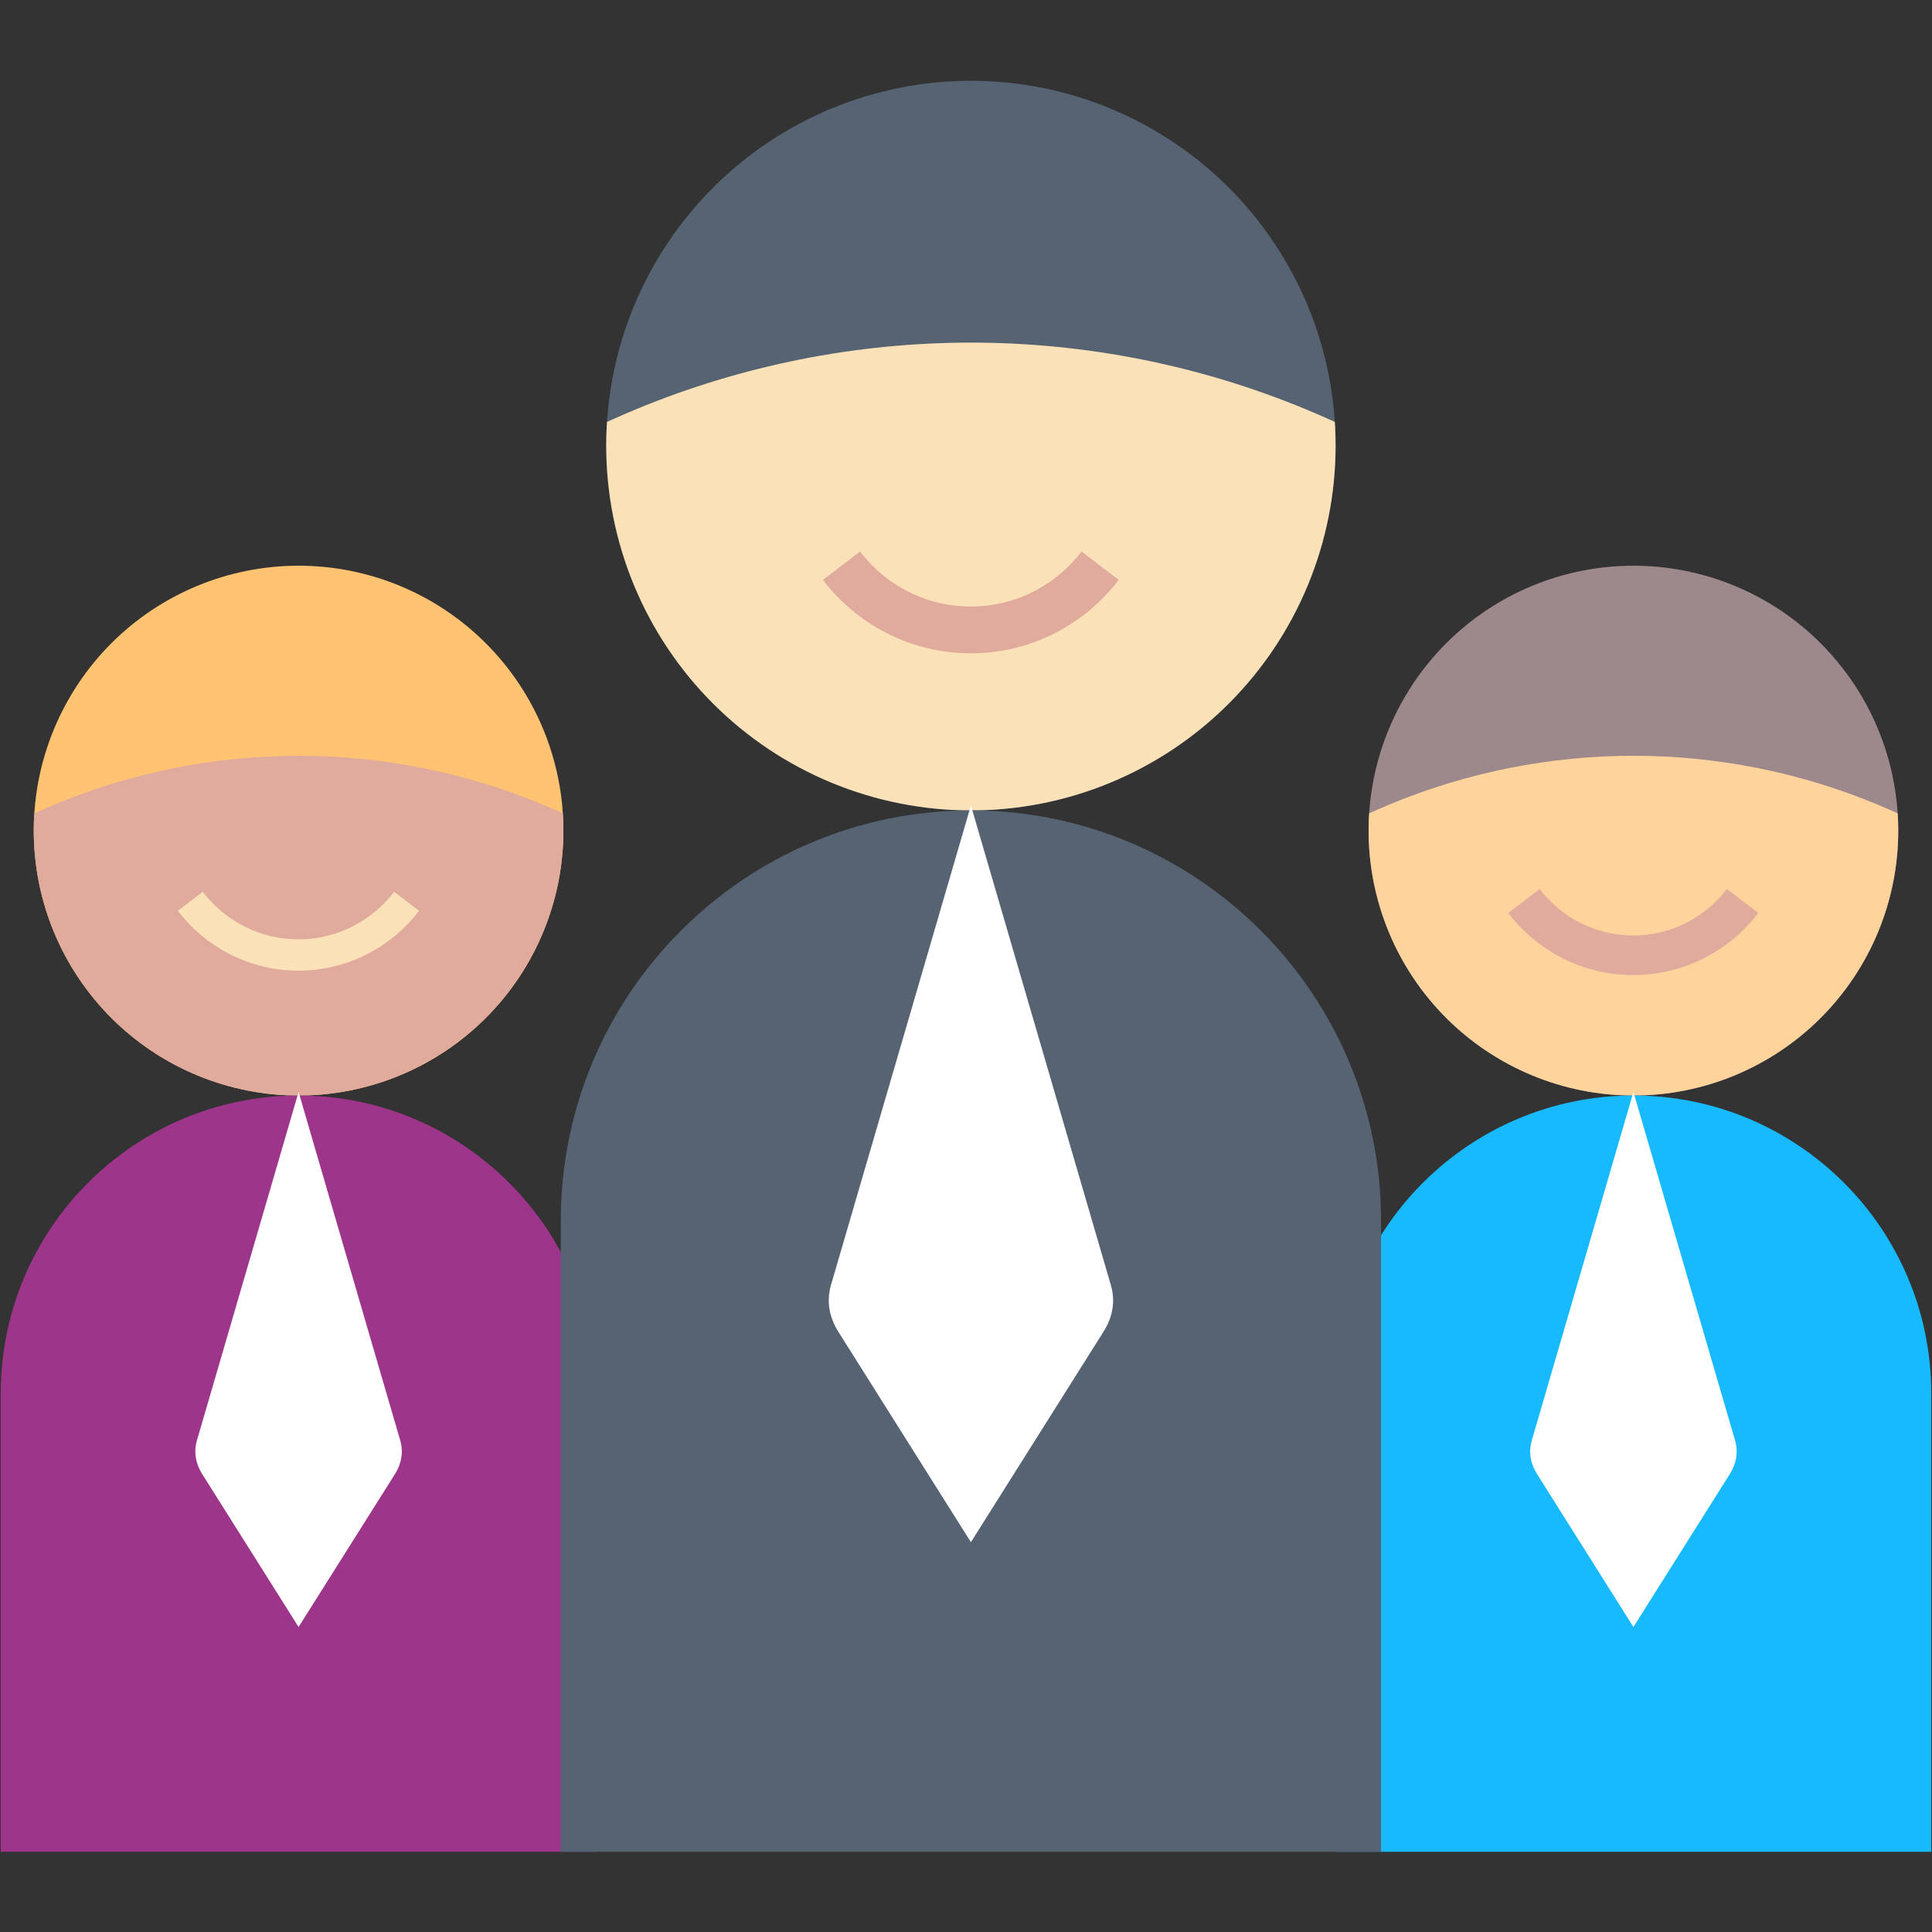 <svg xmlns="http://www.w3.org/2000/svg" xmlns:xlink="http://www.w3.org/1999/xlink" width="1080" zoomAndPan="magnify" viewBox="0 0 810 810" height="1080" preserveAspectRatio="xMidYMid meet" version="1.0"><rect x="0" y="0" width="810" height="810" fill="#333333" stroke="none"/><defs><clipPath id="aee723c759"><path d="M 14 316 L 237 316 L 237 460 L 14 460 Z M 14 316 " clip-rule="nonzero"/></clipPath><clipPath id="02c1012bfa"><path d="M 14.152 348.238 C 14.152 344.602 14.332 340.973 14.688 337.352 C 15.043 333.73 15.578 330.137 16.285 326.57 C 16.996 323.004 17.879 319.48 18.934 316 C 19.988 312.516 21.215 309.098 22.605 305.734 C 23.996 302.375 25.551 299.09 27.262 295.883 C 28.977 292.676 30.844 289.559 32.863 286.535 C 34.887 283.512 37.047 280.594 39.355 277.781 C 41.66 274.969 44.102 272.277 46.672 269.703 C 49.242 267.133 51.934 264.691 54.746 262.387 C 57.555 260.078 60.473 257.914 63.496 255.891 C 66.52 253.871 69.637 252.004 72.844 250.289 C 76.051 248.574 79.332 247.02 82.691 245.629 C 86.051 244.238 89.473 243.012 92.949 241.957 C 96.43 240.902 99.953 240.02 103.52 239.309 C 107.086 238.598 110.68 238.066 114.297 237.711 C 117.914 237.352 121.543 237.176 125.18 237.176 C 128.816 237.176 132.445 237.352 136.062 237.711 C 139.68 238.066 143.273 238.598 146.84 239.309 C 150.406 240.02 153.93 240.902 157.41 241.957 C 160.891 243.012 164.309 244.238 167.668 245.629 C 171.027 247.02 174.309 248.574 177.516 250.289 C 180.723 252.004 183.84 253.871 186.863 255.891 C 189.887 257.914 192.805 260.078 195.613 262.387 C 198.426 264.691 201.117 267.133 203.688 269.703 C 206.258 272.277 208.699 274.969 211.004 277.781 C 213.312 280.594 215.473 283.512 217.496 286.535 C 219.516 289.559 221.383 292.676 223.098 295.883 C 224.809 299.09 226.363 302.375 227.754 305.734 C 229.145 309.098 230.371 312.516 231.426 316 C 232.48 319.48 233.363 323.004 234.074 326.57 C 234.781 330.137 235.316 333.73 235.672 337.352 C 236.027 340.973 236.207 344.602 236.207 348.238 C 236.207 351.875 236.027 355.504 235.672 359.125 C 235.316 362.746 234.781 366.34 234.074 369.906 C 233.363 373.473 232.48 376.996 231.426 380.477 C 230.371 383.957 229.145 387.379 227.754 390.738 C 226.363 394.102 224.809 397.387 223.098 400.594 C 221.383 403.801 219.516 406.918 217.496 409.941 C 215.473 412.965 213.312 415.883 211.004 418.695 C 208.699 421.508 206.258 424.199 203.688 426.773 C 201.117 429.344 198.426 431.785 195.613 434.09 C 192.805 436.398 189.887 438.562 186.863 440.582 C 183.84 442.605 180.723 444.473 177.516 446.188 C 174.309 447.902 171.027 449.457 167.668 450.848 C 164.309 452.238 160.887 453.465 157.41 454.52 C 153.93 455.574 150.406 456.457 146.84 457.168 C 143.273 457.875 139.68 458.41 136.062 458.766 C 132.445 459.125 128.816 459.301 125.18 459.301 C 121.543 459.301 117.914 459.125 114.297 458.766 C 110.68 458.41 107.086 457.875 103.52 457.168 C 99.953 456.457 96.43 455.574 92.949 454.52 C 89.473 453.465 86.051 452.238 82.691 450.848 C 79.332 449.457 76.051 447.902 72.844 446.188 C 69.637 444.473 66.52 442.605 63.496 440.582 C 60.473 438.562 57.555 436.398 54.746 434.09 C 51.934 431.785 49.242 429.344 46.672 426.773 C 44.102 424.199 41.66 421.508 39.355 418.695 C 37.047 415.883 34.887 412.965 32.863 409.941 C 30.844 406.918 28.977 403.801 27.262 400.594 C 25.551 397.387 23.996 394.102 22.605 390.738 C 21.215 387.379 19.988 383.957 18.934 380.477 C 17.879 376.996 16.996 373.473 16.285 369.906 C 15.578 366.34 15.043 362.746 14.688 359.125 C 14.332 355.504 14.152 351.875 14.152 348.238 Z M 14.152 348.238 " clip-rule="nonzero"/></clipPath><clipPath id="64b7d68691"><path d="M 0 459 L 251 459 L 251 776.371 L 0 776.371 Z M 0 459 " clip-rule="nonzero"/></clipPath><clipPath id="c49e32c61b"><path d="M 573 316 L 796 316 L 796 460 L 573 460 Z M 573 316 " clip-rule="nonzero"/></clipPath><clipPath id="0a04583b35"><path d="M 573.793 348.238 C 573.793 344.602 573.973 340.973 574.328 337.352 C 574.684 333.73 575.219 330.137 575.926 326.57 C 576.637 323.004 577.52 319.48 578.574 316 C 579.629 312.516 580.855 309.098 582.246 305.734 C 583.637 302.375 585.191 299.09 586.902 295.883 C 588.617 292.676 590.484 289.559 592.504 286.535 C 594.523 283.512 596.688 280.594 598.996 277.781 C 601.301 274.969 603.742 272.277 606.312 269.703 C 608.883 267.133 611.574 264.691 614.387 262.387 C 617.195 260.078 620.113 257.914 623.137 255.891 C 626.16 253.871 629.277 252.004 632.484 250.289 C 635.691 248.574 638.973 247.02 642.332 245.629 C 645.691 244.238 649.109 243.012 652.59 241.957 C 656.07 240.902 659.594 240.02 663.16 239.309 C 666.727 238.598 670.32 238.066 673.938 237.711 C 677.555 237.352 681.184 237.176 684.82 237.176 C 688.457 237.176 692.086 237.352 695.703 237.711 C 699.32 238.066 702.914 238.598 706.48 239.309 C 710.047 240.02 713.57 240.902 717.051 241.957 C 720.527 243.012 723.949 244.238 727.309 245.629 C 730.668 247.02 733.949 248.574 737.156 250.289 C 740.363 252.004 743.48 253.871 746.504 255.891 C 749.527 257.914 752.445 260.078 755.254 262.387 C 758.066 264.691 760.758 267.133 763.328 269.703 C 765.898 272.277 768.34 274.969 770.645 277.781 C 772.953 280.594 775.113 283.512 777.137 286.535 C 779.156 289.559 781.023 292.676 782.738 295.883 C 784.449 299.09 786.004 302.375 787.395 305.734 C 788.785 309.098 790.012 312.516 791.066 316 C 792.121 319.48 793.004 323.004 793.715 326.57 C 794.422 330.137 794.957 333.73 795.312 337.352 C 795.668 340.973 795.848 344.602 795.848 348.238 C 795.848 351.875 795.668 355.504 795.312 359.125 C 794.957 362.746 794.422 366.34 793.715 369.906 C 793.004 373.473 792.121 376.996 791.066 380.477 C 790.012 383.957 788.785 387.379 787.395 390.738 C 786.004 394.102 784.449 397.387 782.738 400.594 C 781.023 403.801 779.156 406.918 777.137 409.941 C 775.113 412.965 772.953 415.883 770.645 418.695 C 768.34 421.508 765.898 424.199 763.328 426.773 C 760.758 429.344 758.066 431.785 755.254 434.09 C 752.445 436.398 749.527 438.562 746.504 440.582 C 743.48 442.605 740.363 444.473 737.156 446.188 C 733.949 447.902 730.668 449.457 727.309 450.848 C 723.949 452.238 720.527 453.465 717.051 454.52 C 713.57 455.574 710.047 456.457 706.48 457.168 C 702.914 457.875 699.32 458.41 695.703 458.766 C 692.086 459.125 688.457 459.301 684.82 459.301 C 681.184 459.301 677.555 459.125 673.938 458.766 C 670.32 458.41 666.727 457.875 663.16 457.168 C 659.594 456.457 656.07 455.574 652.59 454.52 C 649.109 453.465 645.691 452.238 642.332 450.848 C 638.973 449.457 635.691 447.902 632.484 446.188 C 629.277 444.473 626.16 442.605 623.137 440.582 C 620.113 438.562 617.195 436.398 614.387 434.09 C 611.574 431.785 608.883 429.344 606.312 426.773 C 603.742 424.199 601.301 421.508 598.996 418.695 C 596.688 415.883 594.523 412.965 592.504 409.941 C 590.484 406.918 588.617 403.801 586.902 400.594 C 585.191 397.387 583.637 394.102 582.246 390.738 C 580.855 387.379 579.629 383.957 578.574 380.477 C 577.52 376.996 576.637 373.473 575.926 369.906 C 575.219 366.34 574.684 362.746 574.328 359.125 C 573.973 355.504 573.793 351.875 573.793 348.238 Z M 573.793 348.238 " clip-rule="nonzero"/></clipPath><clipPath id="4aebd19e6c"><path d="M 559 459 L 810 459 L 810 776.371 L 559 776.371 Z M 559 459 " clip-rule="nonzero"/></clipPath><clipPath id="e3b949e029"><path d="M 254 33.871 L 560 33.871 L 560 340 L 254 340 Z M 254 33.871 " clip-rule="nonzero"/></clipPath><clipPath id="61aed8ebf8"><path d="M 254 143 L 560 143 L 560 339.766 L 254 339.766 Z M 254 143 " clip-rule="nonzero"/></clipPath><clipPath id="b35dcd9dbb"><path d="M 254.16 186.82 C 254.16 181.812 254.406 176.812 254.898 171.828 C 255.391 166.844 256.121 161.895 257.098 156.98 C 258.078 152.07 259.293 147.215 260.746 142.422 C 262.199 137.629 263.883 132.918 265.801 128.289 C 267.715 123.66 269.855 119.141 272.215 114.723 C 274.574 110.305 277.148 106.012 279.93 101.848 C 282.711 97.684 285.691 93.664 288.867 89.793 C 292.043 85.918 295.402 82.211 298.945 78.672 C 302.484 75.129 306.191 71.77 310.062 68.59 C 313.934 65.414 317.949 62.434 322.113 59.648 C 326.277 56.867 330.566 54.293 334.984 51.934 C 339.398 49.57 343.922 47.434 348.547 45.516 C 353.172 43.598 357.883 41.914 362.676 40.457 C 367.465 39.004 372.316 37.789 377.23 36.812 C 382.141 35.836 387.09 35.102 392.07 34.609 C 397.055 34.117 402.051 33.871 407.059 33.871 C 412.066 33.871 417.062 34.117 422.043 34.609 C 427.027 35.102 431.977 35.836 436.887 36.812 C 441.797 37.789 446.648 39.004 451.441 40.457 C 456.234 41.914 460.941 43.598 465.57 45.516 C 470.195 47.434 474.719 49.57 479.133 51.934 C 483.551 54.293 487.84 56.867 492.004 59.648 C 496.168 62.434 500.184 65.414 504.055 68.59 C 507.926 71.77 511.633 75.129 515.172 78.672 C 518.715 82.211 522.07 85.918 525.25 89.793 C 528.426 93.664 531.406 97.684 534.188 101.848 C 536.969 106.012 539.539 110.305 541.902 114.723 C 544.262 119.141 546.398 123.66 548.316 128.289 C 550.23 132.918 551.918 137.629 553.371 142.422 C 554.824 147.215 556.039 152.07 557.016 156.98 C 557.992 161.895 558.727 166.844 559.219 171.828 C 559.711 176.812 559.953 181.812 559.953 186.82 C 559.953 191.828 559.711 196.828 559.219 201.812 C 558.727 206.797 557.992 211.746 557.016 216.66 C 556.039 221.57 554.824 226.426 553.371 231.219 C 551.918 236.012 550.23 240.723 548.316 245.352 C 546.398 249.977 544.262 254.5 541.902 258.918 C 539.539 263.336 536.969 267.629 534.188 271.793 C 531.406 275.957 528.426 279.977 525.25 283.848 C 522.07 287.723 518.715 291.43 515.172 294.969 C 511.633 298.512 507.926 301.871 504.055 305.051 C 500.184 308.227 496.168 311.207 492.004 313.992 C 487.84 316.773 483.551 319.348 479.133 321.707 C 474.719 324.07 470.195 326.207 465.57 328.125 C 460.941 330.043 456.234 331.727 451.441 333.18 C 446.648 334.637 441.797 335.852 436.887 336.828 C 431.977 337.805 427.027 338.539 422.043 339.031 C 417.062 339.523 412.066 339.766 407.059 339.766 C 402.051 339.766 397.055 339.523 392.07 339.031 C 387.09 338.539 382.141 337.805 377.23 336.828 C 372.316 335.852 367.465 334.637 362.676 333.18 C 357.883 331.727 353.172 330.043 348.547 328.125 C 343.922 326.207 339.398 324.07 334.984 321.707 C 330.566 319.348 326.277 316.773 322.113 313.992 C 317.949 311.207 313.934 308.227 310.062 305.051 C 306.191 301.871 302.484 298.512 298.945 294.969 C 295.402 291.43 292.043 287.723 288.867 283.848 C 285.691 279.977 282.711 275.957 279.93 271.793 C 277.148 267.629 274.574 263.336 272.215 258.918 C 269.855 254.5 267.715 249.977 265.801 245.352 C 263.883 240.723 262.199 236.012 260.746 231.219 C 259.293 226.426 258.078 221.57 257.098 216.66 C 256.121 211.746 255.391 206.797 254.898 201.812 C 254.406 196.828 254.16 191.828 254.16 186.82 Z M 254.16 186.82 " clip-rule="nonzero"/></clipPath><clipPath id="05edc61714"><path d="M 235 339 L 580 339 L 580 776.371 L 235 776.371 Z M 235 339 " clip-rule="nonzero"/></clipPath><clipPath id="70b1b270d9"><path d="M 75 33.871 L 739 33.871 L 739 542 L 75 542 Z M 75 33.871 " clip-rule="nonzero"/></clipPath></defs><path fill="#ffc372" d="M 125.18 237.176 C 126.996 237.176 128.812 237.219 130.629 237.309 C 132.441 237.398 134.254 237.531 136.062 237.711 C 137.871 237.887 139.672 238.109 141.469 238.379 C 143.27 238.645 145.059 238.953 146.84 239.309 C 148.621 239.664 150.395 240.062 152.156 240.504 C 153.918 240.945 155.672 241.43 157.41 241.957 C 159.148 242.484 160.871 243.055 162.582 243.668 C 164.293 244.281 165.988 244.934 167.668 245.629 C 169.348 246.324 171.008 247.062 172.648 247.84 C 174.293 248.617 175.914 249.434 177.516 250.289 C 179.121 251.145 180.699 252.043 182.258 252.977 C 183.816 253.91 185.352 254.883 186.863 255.891 C 188.375 256.902 189.859 257.949 191.316 259.031 C 192.777 260.113 194.211 261.23 195.613 262.387 C 197.02 263.539 198.395 264.727 199.742 265.945 C 201.086 267.168 202.402 268.418 203.688 269.703 C 204.973 270.988 206.223 272.305 207.445 273.652 C 208.664 275 209.852 276.375 211.004 277.781 C 212.156 279.184 213.273 280.617 214.355 282.078 C 215.438 283.539 216.484 285.023 217.496 286.535 C 218.504 288.047 219.477 289.582 220.41 291.141 C 221.344 292.699 222.238 294.281 223.098 295.883 C 223.953 297.484 224.77 299.109 225.547 300.754 C 226.324 302.395 227.059 304.059 227.754 305.734 C 228.449 307.414 229.105 309.109 229.715 310.82 C 230.328 312.535 230.898 314.258 231.426 316 C 231.953 317.738 232.438 319.488 232.879 321.25 C 233.32 323.016 233.719 324.789 234.074 326.57 C 234.426 328.352 234.738 330.145 235.004 331.941 C 235.27 333.738 235.492 335.543 235.672 337.352 C 235.848 339.16 235.984 340.973 236.074 342.789 C 236.16 344.605 236.207 346.422 236.207 348.238 C 236.207 350.055 236.16 351.871 236.074 353.688 C 235.984 355.504 235.848 357.316 235.672 359.125 C 235.492 360.934 235.27 362.738 235.004 364.535 C 234.738 366.332 234.426 368.121 234.074 369.906 C 233.719 371.688 233.32 373.461 232.879 375.223 C 232.438 376.988 231.953 378.738 231.426 380.477 C 230.898 382.219 230.328 383.941 229.715 385.652 C 229.105 387.367 228.449 389.062 227.754 390.738 C 227.059 392.418 226.324 394.082 225.547 395.723 C 224.77 397.367 223.953 398.988 223.098 400.594 C 222.238 402.195 221.344 403.777 220.41 405.336 C 219.477 406.895 218.504 408.43 217.496 409.941 C 216.484 411.453 215.438 412.938 214.355 414.398 C 213.273 415.859 212.156 417.289 211.004 418.695 C 209.852 420.102 208.664 421.477 207.445 422.824 C 206.223 424.172 204.973 425.488 203.688 426.773 C 202.402 428.059 201.086 429.309 199.742 430.531 C 198.395 431.75 197.02 432.938 195.613 434.09 C 194.211 435.246 192.777 436.363 191.316 437.445 C 189.859 438.527 188.375 439.574 186.863 440.582 C 185.352 441.594 183.816 442.566 182.258 443.5 C 180.699 444.434 179.121 445.332 177.516 446.188 C 175.914 447.043 174.293 447.859 172.648 448.637 C 171.008 449.414 169.348 450.152 167.668 450.848 C 165.988 451.543 164.293 452.195 162.582 452.809 C 160.871 453.422 159.148 453.992 157.41 454.52 C 155.672 455.047 153.918 455.531 152.156 455.973 C 150.395 456.414 148.621 456.812 146.84 457.168 C 145.059 457.523 143.27 457.832 141.469 458.098 C 139.672 458.367 137.871 458.59 136.062 458.766 C 134.254 458.945 132.441 459.078 130.629 459.168 C 128.812 459.258 126.996 459.301 125.18 459.301 C 123.363 459.301 121.547 459.258 119.73 459.168 C 117.918 459.078 116.105 458.945 114.297 458.766 C 112.488 458.59 110.688 458.367 108.891 458.098 C 107.09 457.832 105.301 457.523 103.52 457.168 C 101.738 456.812 99.965 456.414 98.203 455.973 C 96.441 455.531 94.688 455.047 92.949 454.52 C 91.211 453.992 89.488 453.422 87.777 452.809 C 86.066 452.195 84.371 451.543 82.691 450.848 C 81.012 450.152 79.352 449.414 77.711 448.637 C 76.066 447.859 74.445 447.043 72.844 446.188 C 71.238 445.332 69.66 444.434 68.102 443.5 C 66.543 442.566 65.008 441.594 63.496 440.582 C 61.984 439.574 60.5 438.527 59.043 437.445 C 57.582 436.363 56.148 435.246 54.746 434.09 C 53.34 432.938 51.965 431.75 50.617 430.531 C 49.273 429.309 47.957 428.059 46.672 426.773 C 45.387 425.488 44.137 424.172 42.914 422.824 C 41.695 421.477 40.508 420.102 39.355 418.695 C 38.203 417.289 37.086 415.859 36.004 414.398 C 34.922 412.938 33.875 411.453 32.863 409.941 C 31.855 408.43 30.883 406.895 29.949 405.336 C 29.016 403.777 28.121 402.195 27.262 400.594 C 26.406 398.988 25.59 397.367 24.812 395.723 C 24.035 394.082 23.301 392.418 22.605 390.738 C 21.91 389.062 21.254 387.367 20.645 385.652 C 20.031 383.941 19.461 382.219 18.934 380.477 C 18.406 378.738 17.922 376.988 17.48 375.223 C 17.039 373.461 16.641 371.688 16.285 369.906 C 15.934 368.121 15.621 366.332 15.355 364.535 C 15.09 362.738 14.867 360.934 14.688 359.125 C 14.512 357.316 14.375 355.504 14.285 353.688 C 14.199 351.871 14.152 350.055 14.152 348.238 C 14.152 346.422 14.199 344.605 14.285 342.789 C 14.375 340.973 14.512 339.16 14.688 337.352 C 14.867 335.543 15.09 333.738 15.355 331.941 C 15.621 330.145 15.934 328.352 16.285 326.57 C 16.641 324.789 17.039 323.016 17.48 321.25 C 17.922 319.488 18.406 317.738 18.934 316 C 19.461 314.258 20.031 312.535 20.645 310.82 C 21.254 309.109 21.91 307.414 22.605 305.734 C 23.301 304.059 24.035 302.395 24.812 300.754 C 25.59 299.109 26.406 297.484 27.262 295.883 C 28.121 294.281 29.016 292.699 29.949 291.141 C 30.883 289.582 31.855 288.047 32.863 286.535 C 33.875 285.023 34.922 283.539 36.004 282.078 C 37.086 280.617 38.203 279.184 39.355 277.781 C 40.508 276.375 41.695 275 42.914 273.652 C 44.137 272.305 45.387 270.988 46.672 269.703 C 47.957 268.418 49.273 267.168 50.617 265.945 C 51.965 264.727 53.34 263.539 54.746 262.387 C 56.148 261.23 57.582 260.113 59.043 259.031 C 60.5 257.949 61.984 256.902 63.496 255.891 C 65.008 254.883 66.543 253.91 68.102 252.977 C 69.66 252.043 71.238 251.145 72.844 250.289 C 74.445 249.434 76.066 248.617 77.711 247.84 C 79.352 247.062 81.012 246.324 82.691 245.629 C 84.371 244.934 86.066 244.281 87.777 243.668 C 89.488 243.055 91.211 242.484 92.949 241.957 C 94.688 241.43 96.441 240.945 98.203 240.504 C 99.965 240.062 101.738 239.664 103.52 239.309 C 105.301 238.953 107.09 238.645 108.891 238.379 C 110.688 238.109 112.488 237.887 114.297 237.711 C 116.105 237.531 117.918 237.398 119.73 237.309 C 121.547 237.219 123.363 237.176 125.18 237.176 Z M 125.18 237.176 " fill-opacity="1" fill-rule="nonzero"/><g clip-path="url(#aee723c759)"><g clip-path="url(#02c1012bfa)"><path fill="#e0aa9c" d="M 391.535 583.305 C 391.535 587.668 391.426 592.023 391.211 596.379 C 391 600.734 390.68 605.082 390.25 609.422 C 389.824 613.762 389.289 618.09 388.652 622.402 C 388.012 626.715 387.266 631.008 386.414 635.285 C 385.566 639.562 384.609 643.816 383.551 648.047 C 382.492 652.277 381.328 656.477 380.062 660.648 C 378.801 664.824 377.434 668.961 375.965 673.066 C 374.496 677.172 372.926 681.242 371.258 685.27 C 369.59 689.297 367.824 693.281 365.961 697.227 C 364.098 701.168 362.137 705.059 360.082 708.906 C 358.027 712.75 355.879 716.543 353.641 720.285 C 351.398 724.023 349.066 727.707 346.645 731.332 C 344.223 734.961 341.715 738.523 339.117 742.027 C 336.52 745.527 333.84 748.965 331.074 752.336 C 328.309 755.707 325.461 759.008 322.535 762.238 C 319.605 765.469 316.602 768.625 313.52 771.711 C 310.438 774.793 307.281 777.797 304.051 780.727 C 300.82 783.656 297.523 786.504 294.152 789.27 C 290.781 792.035 287.348 794.715 283.848 797.312 C 280.344 799.91 276.781 802.422 273.156 804.844 C 269.535 807.266 265.852 809.598 262.113 811.84 C 258.375 814.082 254.582 816.23 250.738 818.285 C 246.895 820.344 243 822.301 239.059 824.168 C 235.121 826.031 231.137 827.797 227.109 829.465 C 223.082 831.137 219.016 832.703 214.91 834.172 C 210.809 835.641 206.668 837.008 202.5 838.273 C 198.328 839.543 194.125 840.703 189.898 841.762 C 185.668 842.824 181.418 843.777 177.145 844.629 C 172.867 845.48 168.574 846.223 164.262 846.863 C 159.949 847.504 155.625 848.039 151.285 848.465 C 146.949 848.895 142.602 849.215 138.25 849.426 C 133.895 849.641 129.539 849.75 125.18 849.75 C 120.82 849.75 116.465 849.641 112.109 849.426 C 107.758 849.215 103.41 848.895 99.074 848.465 C 94.734 848.039 90.41 847.504 86.098 846.863 C 81.785 846.223 77.492 845.48 73.215 844.629 C 68.941 843.777 64.691 842.824 60.461 841.762 C 56.234 840.703 52.031 839.543 47.863 838.273 C 43.691 837.008 39.551 835.641 35.449 834.172 C 31.344 832.703 27.277 831.137 23.25 829.465 C 19.223 827.797 15.238 826.031 11.301 824.168 C 7.359 822.301 3.465 820.344 -0.379 818.285 C -4.223 816.23 -8.016 814.082 -11.754 811.84 C -15.492 809.598 -19.176 807.266 -22.797 804.844 C -26.422 802.422 -29.984 799.91 -33.488 797.312 C -36.988 794.719 -40.422 792.035 -43.793 789.27 C -47.164 786.504 -50.461 783.656 -53.691 780.727 C -56.922 777.797 -60.078 774.793 -63.16 771.711 C -66.242 768.625 -69.246 765.469 -72.176 762.238 C -75.102 759.008 -77.949 755.707 -80.715 752.336 C -83.48 748.965 -86.16 745.527 -88.758 742.027 C -91.355 738.523 -93.863 734.961 -96.285 731.332 C -98.707 727.707 -101.039 724.023 -103.281 720.285 C -105.52 716.543 -107.668 712.75 -109.723 708.906 C -111.777 705.059 -113.738 701.168 -115.602 697.227 C -117.465 693.281 -119.23 689.297 -120.898 685.27 C -122.566 681.242 -124.137 677.172 -125.605 673.066 C -127.074 668.961 -128.438 664.824 -129.703 660.648 C -130.969 656.477 -132.133 652.277 -133.191 648.047 C -134.25 643.816 -135.207 639.562 -136.055 635.285 C -136.906 631.008 -137.652 626.715 -138.289 622.402 C -138.93 618.09 -139.465 613.762 -139.891 609.422 C -140.32 605.082 -140.641 600.734 -140.852 596.379 C -141.066 592.023 -141.176 587.668 -141.176 583.305 C -141.176 578.945 -141.066 574.59 -140.852 570.234 C -140.641 565.879 -140.32 561.531 -139.891 557.191 C -139.465 552.852 -138.93 548.523 -138.293 544.211 C -137.652 539.898 -136.906 535.602 -136.055 531.324 C -135.207 527.051 -134.25 522.797 -133.191 518.566 C -132.133 514.336 -130.969 510.137 -129.703 505.961 C -128.438 501.789 -127.074 497.648 -125.605 493.543 C -124.137 489.438 -122.566 485.371 -120.898 481.344 C -119.23 477.316 -117.465 473.328 -115.602 469.387 C -113.738 465.445 -111.777 461.551 -109.723 457.707 C -107.668 453.859 -105.52 450.066 -103.281 446.328 C -101.039 442.586 -98.707 438.906 -96.285 435.277 C -93.863 431.652 -91.355 428.09 -88.758 424.586 C -86.16 421.086 -83.48 417.648 -80.715 414.277 C -77.949 410.906 -75.102 407.605 -72.176 404.375 C -69.246 401.145 -66.242 397.988 -63.16 394.902 C -60.078 391.82 -56.922 388.812 -53.691 385.887 C -50.461 382.957 -47.164 380.109 -43.793 377.344 C -40.422 374.578 -36.988 371.895 -33.488 369.297 C -29.984 366.699 -26.422 364.191 -22.797 361.77 C -19.176 359.344 -15.492 357.012 -11.754 354.77 C -8.016 352.531 -4.223 350.383 -0.379 348.324 C 3.465 346.27 7.359 344.309 11.301 342.445 C 15.238 340.582 19.223 338.816 23.25 337.145 C 27.277 335.477 31.344 333.91 35.449 332.438 C 39.551 330.969 43.691 329.602 47.863 328.336 C 52.031 327.07 56.234 325.91 60.461 324.848 C 64.691 323.789 68.941 322.836 73.215 321.984 C 77.492 321.133 81.785 320.387 86.098 319.75 C 90.41 319.109 94.734 318.574 99.074 318.148 C 103.41 317.719 107.758 317.398 112.109 317.184 C 116.465 316.973 120.82 316.863 125.18 316.863 C 129.539 316.863 133.895 316.973 138.25 317.184 C 142.602 317.398 146.949 317.719 151.285 318.148 C 155.625 318.574 159.949 319.109 164.262 319.75 C 168.574 320.387 172.867 321.133 177.145 321.984 C 181.418 322.836 185.668 323.789 189.898 324.848 C 194.125 325.91 198.328 327.07 202.5 328.336 C 206.668 329.602 210.809 330.969 214.91 332.438 C 219.016 333.91 223.082 335.477 227.109 337.145 C 231.137 338.816 235.121 340.582 239.059 342.445 C 243 344.309 246.895 346.27 250.738 348.324 C 254.582 350.383 258.375 352.531 262.113 354.77 C 265.852 357.012 269.535 359.344 273.156 361.77 C 276.781 364.191 280.344 366.699 283.848 369.297 C 287.348 371.895 290.781 374.578 294.152 377.344 C 297.523 380.109 300.82 382.957 304.051 385.887 C 307.281 388.812 310.438 391.82 313.52 394.902 C 316.602 397.988 319.605 401.145 322.535 404.375 C 325.461 407.605 328.309 410.906 331.074 414.277 C 333.84 417.648 336.52 421.086 339.117 424.586 C 341.715 428.09 344.223 431.652 346.645 435.277 C 349.066 438.906 351.398 442.586 353.641 446.328 C 355.879 450.066 358.027 453.859 360.082 457.707 C 362.137 461.551 364.098 465.445 365.961 469.387 C 367.824 473.328 369.59 477.316 371.258 481.344 C 372.926 485.371 374.496 489.438 375.965 493.543 C 377.434 497.648 378.801 501.789 380.062 505.961 C 381.328 510.137 382.492 514.336 383.551 518.566 C 384.609 522.797 385.566 527.051 386.414 531.324 C 387.266 535.602 388.012 539.898 388.652 544.211 C 389.289 548.523 389.824 552.852 390.25 557.191 C 390.68 561.531 391 565.879 391.211 570.234 C 391.426 574.59 391.535 578.945 391.535 583.305 Z M 391.535 583.305 " fill-opacity="1" fill-rule="nonzero"/></g></g><g clip-path="url(#64b7d68691)"><path fill="#9d358b" d="M 125.18 459.301 C 194.102 459.301 250.047 515.266 250.047 584.207 L 250.047 776.371 L 0.312 776.371 L 0.312 584.207 C 0.312 515.266 56.258 459.301 125.18 459.301 Z M 125.18 459.301 " fill-opacity="1" fill-rule="nonzero"/></g><path fill="#ffffff" d="M 125.18 457.812 L 167.793 603.895 C 169.168 608.641 168.422 613.504 165.559 618.055 L 125.18 682.133 L 84.801 618.055 C 81.938 613.543 81.191 608.641 82.566 603.895 Z M 125.18 457.812 " fill-opacity="1" fill-rule="nonzero"/><path fill="#9d898b" d="M 684.82 237.176 C 686.637 237.176 688.453 237.219 690.27 237.309 C 692.082 237.398 693.895 237.531 695.703 237.711 C 697.512 237.887 699.312 238.109 701.109 238.379 C 702.91 238.645 704.699 238.953 706.48 239.309 C 708.262 239.664 710.035 240.062 711.797 240.504 C 713.559 240.945 715.312 241.43 717.051 241.957 C 718.789 242.484 720.512 243.055 722.223 243.668 C 723.934 244.281 725.629 244.934 727.309 245.629 C 728.988 246.324 730.648 247.062 732.289 247.84 C 733.934 248.617 735.555 249.434 737.156 250.289 C 738.762 251.145 740.34 252.043 741.898 252.977 C 743.457 253.91 744.992 254.883 746.504 255.891 C 748.016 256.902 749.5 257.949 750.957 259.031 C 752.418 260.113 753.852 261.23 755.254 262.387 C 756.66 263.539 758.035 264.727 759.383 265.945 C 760.727 267.168 762.043 268.418 763.328 269.703 C 764.613 270.988 765.863 272.305 767.086 273.652 C 768.305 275 769.492 276.375 770.645 277.781 C 771.797 279.184 772.914 280.617 773.996 282.078 C 775.078 283.539 776.125 285.023 777.137 286.535 C 778.145 288.047 779.117 289.582 780.051 291.141 C 780.984 292.699 781.879 294.281 782.738 295.883 C 783.594 297.484 784.41 299.109 785.188 300.754 C 785.965 302.395 786.699 304.059 787.395 305.734 C 788.09 307.414 788.746 309.109 789.355 310.82 C 789.969 312.535 790.539 314.258 791.066 316 C 791.594 317.738 792.078 319.488 792.52 321.25 C 792.961 323.016 793.359 324.789 793.715 326.57 C 794.066 328.352 794.379 330.145 794.645 331.941 C 794.91 333.738 795.133 335.543 795.312 337.352 C 795.488 339.16 795.625 340.973 795.711 342.789 C 795.801 344.605 795.848 346.422 795.848 348.238 C 795.848 350.055 795.801 351.871 795.711 353.688 C 795.625 355.504 795.488 357.316 795.312 359.125 C 795.133 360.934 794.91 362.738 794.645 364.535 C 794.379 366.332 794.066 368.121 793.715 369.906 C 793.359 371.688 792.961 373.461 792.52 375.223 C 792.078 376.988 791.594 378.738 791.066 380.477 C 790.539 382.219 789.969 383.941 789.355 385.652 C 788.746 387.367 788.09 389.062 787.395 390.738 C 786.699 392.418 785.965 394.082 785.188 395.723 C 784.41 397.367 783.594 398.988 782.738 400.594 C 781.879 402.195 780.984 403.777 780.051 405.336 C 779.117 406.895 778.145 408.43 777.137 409.941 C 776.125 411.453 775.078 412.938 773.996 414.398 C 772.914 415.859 771.797 417.289 770.645 418.695 C 769.492 420.102 768.305 421.477 767.086 422.824 C 765.863 424.172 764.613 425.488 763.328 426.773 C 762.043 428.059 760.727 429.309 759.383 430.531 C 758.035 431.75 756.66 432.938 755.254 434.09 C 753.852 435.246 752.418 436.363 750.957 437.445 C 749.5 438.527 748.016 439.574 746.504 440.582 C 744.992 441.594 743.457 442.566 741.898 443.5 C 740.34 444.434 738.762 445.332 737.156 446.188 C 735.555 447.043 733.934 447.859 732.289 448.637 C 730.648 449.414 728.988 450.152 727.309 450.848 C 725.629 451.543 723.934 452.195 722.223 452.809 C 720.512 453.422 718.789 453.992 717.051 454.52 C 715.312 455.047 713.559 455.531 711.797 455.973 C 710.035 456.414 708.262 456.812 706.48 457.168 C 704.699 457.523 702.91 457.832 701.109 458.098 C 699.312 458.367 697.512 458.59 695.703 458.766 C 693.895 458.945 692.082 459.078 690.27 459.168 C 688.453 459.258 686.637 459.301 684.82 459.301 C 683.004 459.301 681.188 459.258 679.371 459.168 C 677.559 459.078 675.746 458.945 673.938 458.766 C 672.129 458.59 670.328 458.367 668.527 458.098 C 666.73 457.832 664.941 457.523 663.16 457.168 C 661.379 456.812 659.605 456.414 657.844 455.973 C 656.082 455.531 654.328 455.047 652.59 454.52 C 650.852 453.992 649.129 453.422 647.418 452.809 C 645.707 452.195 644.012 451.543 642.332 450.848 C 640.652 450.152 638.992 449.414 637.352 448.637 C 635.707 447.859 634.086 447.043 632.484 446.188 C 630.879 445.332 629.301 444.434 627.742 443.5 C 626.184 442.566 624.648 441.594 623.137 440.582 C 621.625 439.574 620.141 438.527 618.684 437.445 C 617.223 436.363 615.789 435.246 614.387 434.09 C 612.98 432.938 611.605 431.75 610.258 430.531 C 608.914 429.309 607.598 428.059 606.312 426.773 C 605.027 425.488 603.773 424.172 602.555 422.824 C 601.336 421.477 600.148 420.102 598.996 418.695 C 597.844 417.289 596.727 415.859 595.645 414.398 C 594.559 412.938 593.516 411.453 592.504 409.941 C 591.496 408.43 590.523 406.895 589.59 405.336 C 588.656 403.777 587.762 402.195 586.902 400.594 C 586.047 398.988 585.23 397.367 584.453 395.723 C 583.676 394.082 582.941 392.418 582.246 390.738 C 581.551 389.062 580.895 387.367 580.285 385.652 C 579.672 383.941 579.102 382.219 578.574 380.477 C 578.047 378.738 577.562 376.988 577.121 375.223 C 576.68 373.461 576.281 371.688 575.926 369.906 C 575.574 368.121 575.262 366.332 574.996 364.535 C 574.73 362.738 574.508 360.934 574.328 359.125 C 574.148 357.316 574.016 355.504 573.926 353.688 C 573.84 351.871 573.793 350.055 573.793 348.238 C 573.793 346.422 573.84 344.605 573.926 342.789 C 574.016 340.973 574.148 339.16 574.328 337.352 C 574.508 335.543 574.73 333.738 574.996 331.941 C 575.262 330.145 575.574 328.352 575.926 326.57 C 576.281 324.789 576.68 323.016 577.121 321.25 C 577.562 319.488 578.047 317.738 578.574 316 C 579.102 314.258 579.672 312.535 580.285 310.82 C 580.895 309.109 581.551 307.414 582.246 305.734 C 582.941 304.059 583.676 302.395 584.453 300.754 C 585.23 299.109 586.047 297.484 586.902 295.883 C 587.762 294.281 588.656 292.699 589.59 291.141 C 590.523 289.582 591.496 288.047 592.504 286.535 C 593.516 285.023 594.559 283.539 595.645 282.078 C 596.727 280.617 597.844 279.184 598.996 277.781 C 600.148 276.375 601.336 275 602.555 273.652 C 603.773 272.305 605.027 270.988 606.312 269.703 C 607.598 268.418 608.914 267.168 610.258 265.945 C 611.605 264.727 612.98 263.539 614.387 262.387 C 615.789 261.23 617.223 260.113 618.684 259.031 C 620.141 257.949 621.625 256.902 623.137 255.891 C 624.648 254.883 626.184 253.91 627.742 252.977 C 629.301 252.043 630.879 251.145 632.484 250.289 C 634.086 249.434 635.707 248.617 637.352 247.84 C 638.992 247.062 640.652 246.324 642.332 245.629 C 644.012 244.934 645.707 244.281 647.418 243.668 C 649.129 243.055 650.852 242.484 652.59 241.957 C 654.328 241.43 656.082 240.945 657.844 240.504 C 659.605 240.062 661.379 239.664 663.16 239.309 C 664.941 238.953 666.73 238.645 668.527 238.379 C 670.328 238.109 672.129 237.887 673.938 237.711 C 675.746 237.531 677.559 237.398 679.371 237.309 C 681.188 237.219 683.004 237.176 684.82 237.176 Z M 684.82 237.176 " fill-opacity="1" fill-rule="nonzero"/><g clip-path="url(#c49e32c61b)"><g clip-path="url(#0a04583b35)"><path fill="#ffd39c" d="M 951.176 583.305 C 951.176 587.668 951.066 592.023 950.852 596.379 C 950.641 600.734 950.32 605.082 949.891 609.422 C 949.465 613.762 948.93 618.09 948.289 622.402 C 947.652 626.715 946.906 631.008 946.055 635.285 C 945.207 639.562 944.25 643.816 943.191 648.047 C 942.133 652.277 940.969 656.477 939.703 660.648 C 938.438 664.824 937.074 668.961 935.605 673.066 C 934.137 677.172 932.566 681.242 930.898 685.27 C 929.23 689.297 927.465 693.281 925.602 697.227 C 923.738 701.168 921.777 705.059 919.723 708.906 C 917.668 712.75 915.52 716.543 913.277 720.285 C 911.039 724.023 908.707 727.707 906.285 731.332 C 903.863 734.961 901.355 738.523 898.758 742.027 C 896.16 745.527 893.48 748.965 890.715 752.336 C 887.949 755.707 885.102 759.008 882.176 762.238 C 879.246 765.469 876.242 768.625 873.16 771.711 C 870.078 774.793 866.922 777.797 863.691 780.727 C 860.461 783.656 857.164 786.504 853.793 789.27 C 850.422 792.035 846.988 794.715 843.488 797.312 C 839.984 799.91 836.422 802.422 832.797 804.844 C 829.172 807.266 825.492 809.598 821.754 811.84 C 818.016 814.082 814.223 816.23 810.379 818.285 C 806.535 820.344 802.641 822.301 798.699 824.168 C 794.762 826.031 790.777 827.797 786.75 829.465 C 782.723 831.137 778.656 832.703 774.551 834.172 C 770.449 835.641 766.309 837.008 762.137 838.273 C 757.969 839.543 753.766 840.703 749.539 841.762 C 745.309 842.824 741.059 843.777 736.785 844.629 C 732.508 845.48 728.215 846.223 723.902 846.863 C 719.59 847.504 715.266 848.039 710.926 848.465 C 706.59 848.895 702.242 849.215 697.891 849.426 C 693.535 849.641 689.18 849.75 684.82 849.75 C 680.461 849.75 676.105 849.641 671.75 849.426 C 667.398 849.215 663.051 848.895 658.715 848.465 C 654.375 848.039 650.051 847.504 645.738 846.863 C 641.426 846.223 637.133 845.48 632.855 844.629 C 628.582 843.777 624.328 842.824 620.102 841.762 C 615.875 840.703 611.672 839.543 607.5 838.273 C 603.332 837.008 599.191 835.641 595.09 834.172 C 590.984 832.703 586.918 831.137 582.891 829.465 C 578.863 827.797 574.879 826.031 570.938 824.168 C 567 822.301 563.105 820.344 559.262 818.285 C 555.418 816.23 551.625 814.082 547.887 811.84 C 544.148 809.598 540.465 807.266 536.844 804.844 C 533.219 802.422 529.656 799.91 526.152 797.312 C 522.652 794.719 519.219 792.035 515.848 789.27 C 512.477 786.504 509.18 783.656 505.949 780.727 C 502.719 777.797 499.562 774.793 496.48 771.711 C 493.398 768.625 490.395 765.469 487.465 762.238 C 484.539 759.008 481.691 755.707 478.926 752.336 C 476.16 748.965 473.48 745.527 470.883 742.027 C 468.285 738.523 465.777 734.961 463.355 731.332 C 460.934 727.707 458.602 724.023 456.359 720.285 C 454.121 716.543 451.973 712.75 449.918 708.906 C 447.863 705.059 445.902 701.168 444.039 697.227 C 442.176 693.281 440.41 689.297 438.742 685.27 C 437.074 681.242 435.504 677.172 434.035 673.066 C 432.566 668.961 431.199 664.824 429.938 660.648 C 428.672 656.477 427.508 652.277 426.449 648.047 C 425.391 643.816 424.434 639.562 423.586 635.285 C 422.734 631.008 421.988 626.715 421.348 622.402 C 420.711 618.09 420.176 613.762 419.75 609.422 C 419.32 605.082 419 600.734 418.789 596.379 C 418.574 592.023 418.465 587.668 418.465 583.305 C 418.465 578.945 418.574 574.59 418.789 570.234 C 419 565.879 419.32 561.531 419.75 557.191 C 420.176 552.852 420.711 548.523 421.348 544.211 C 421.988 539.898 422.734 535.602 423.586 531.324 C 424.434 527.051 425.391 522.797 426.449 518.566 C 427.508 514.336 428.672 510.137 429.938 505.961 C 431.199 501.789 432.566 497.648 434.035 493.543 C 435.504 489.438 437.074 485.371 438.742 481.344 C 440.41 477.316 442.176 473.328 444.039 469.387 C 445.902 465.445 447.863 461.551 449.918 457.707 C 451.973 453.859 454.121 450.066 456.359 446.328 C 458.602 442.586 460.934 438.906 463.355 435.277 C 465.777 431.652 468.285 428.09 470.883 424.586 C 473.48 421.086 476.16 417.648 478.926 414.277 C 481.691 410.906 484.539 407.605 487.465 404.375 C 490.395 401.145 493.398 397.988 496.48 394.902 C 499.562 391.82 502.719 388.812 505.949 385.887 C 509.18 382.957 512.477 380.109 515.848 377.344 C 519.219 374.578 522.652 371.895 526.152 369.297 C 529.656 366.699 533.219 364.191 536.844 361.77 C 540.465 359.344 544.148 357.012 547.887 354.77 C 551.625 352.531 555.418 350.383 559.262 348.324 C 563.105 346.27 567 344.309 570.941 342.445 C 574.879 340.582 578.863 338.816 582.891 337.145 C 586.918 335.477 590.984 333.91 595.09 332.438 C 599.191 330.969 603.332 329.602 607.5 328.336 C 611.672 327.07 615.875 325.91 620.102 324.848 C 624.328 323.789 628.582 322.836 632.855 321.984 C 637.133 321.133 641.426 320.387 645.738 319.75 C 650.051 319.109 654.375 318.574 658.715 318.148 C 663.051 317.719 667.398 317.398 671.75 317.184 C 676.105 316.973 680.461 316.863 684.82 316.863 C 689.18 316.863 693.535 316.973 697.891 317.184 C 702.242 317.398 706.59 317.719 710.926 318.148 C 715.266 318.574 719.59 319.109 723.902 319.75 C 728.215 320.387 732.508 321.133 736.785 321.984 C 741.059 322.836 745.309 323.789 749.539 324.848 C 753.766 325.91 757.969 327.07 762.137 328.336 C 766.309 329.602 770.449 330.969 774.551 332.438 C 778.656 333.91 782.723 335.477 786.75 337.145 C 790.777 338.816 794.762 340.582 798.699 342.445 C 802.641 344.309 806.535 346.27 810.379 348.324 C 814.223 350.383 818.016 352.531 821.754 354.77 C 825.492 357.012 829.172 359.344 832.797 361.77 C 836.422 364.191 839.984 366.699 843.488 369.297 C 846.988 371.895 850.422 374.578 853.793 377.344 C 857.164 380.109 860.461 382.957 863.691 385.887 C 866.922 388.812 870.078 391.82 873.16 394.902 C 876.242 397.988 879.246 401.145 882.176 404.375 C 885.102 407.605 887.949 410.906 890.715 414.277 C 893.48 417.648 896.16 421.086 898.758 424.586 C 901.355 428.09 903.863 431.652 906.285 435.277 C 908.707 438.906 911.039 442.586 913.277 446.328 C 915.52 450.066 917.668 453.859 919.723 457.707 C 921.777 461.551 923.738 465.445 925.602 469.387 C 927.465 473.328 929.23 477.316 930.898 481.344 C 932.566 485.371 934.137 489.438 935.605 493.543 C 937.074 497.648 938.438 501.789 939.703 505.961 C 940.969 510.137 942.133 514.336 943.191 518.566 C 944.25 522.797 945.207 527.051 946.055 531.324 C 946.906 535.602 947.652 539.898 948.293 544.211 C 948.93 548.523 949.465 552.852 949.891 557.191 C 950.32 561.531 950.641 565.879 950.852 570.234 C 951.066 574.59 951.176 578.945 951.176 583.305 Z M 951.176 583.305 " fill-opacity="1" fill-rule="nonzero"/></g></g><g clip-path="url(#4aebd19e6c)"><path fill="#17b9ff" d="M 684.82 459.301 C 753.742 459.301 809.688 515.266 809.688 584.207 L 809.688 776.371 L 559.953 776.371 L 559.953 584.207 C 559.953 515.266 615.898 459.301 684.82 459.301 Z M 684.82 459.301 " fill-opacity="1" fill-rule="nonzero"/></g><path fill="#ffffff" d="M 684.82 457.812 L 727.434 603.895 C 728.809 608.641 728.062 613.504 725.199 618.055 L 684.82 682.133 L 644.441 618.055 C 641.578 613.543 640.832 608.641 642.207 603.895 Z M 684.82 457.812 " fill-opacity="1" fill-rule="nonzero"/><g clip-path="url(#e3b949e029)"><path fill="#556372" d="M 407.059 33.871 C 409.559 33.871 412.062 33.934 414.559 34.059 C 417.059 34.18 419.555 34.363 422.043 34.609 C 424.535 34.855 427.02 35.16 429.492 35.527 C 431.969 35.895 434.434 36.324 436.887 36.812 C 439.34 37.301 441.781 37.848 444.211 38.457 C 446.637 39.066 449.047 39.73 451.441 40.457 C 453.836 41.184 456.211 41.969 458.566 42.812 C 460.922 43.656 463.258 44.559 465.57 45.516 C 467.883 46.473 470.168 47.488 472.43 48.559 C 474.691 49.629 476.926 50.754 479.133 51.934 C 481.34 53.113 483.516 54.348 485.664 55.633 C 487.809 56.918 489.922 58.258 492.004 59.648 C 494.082 61.039 496.129 62.48 498.137 63.973 C 500.148 65.461 502.121 67.004 504.055 68.59 C 505.988 70.18 507.883 71.812 509.738 73.492 C 511.59 75.176 513.402 76.898 515.172 78.672 C 516.941 80.441 518.668 82.254 520.348 84.105 C 522.027 85.961 523.66 87.855 525.25 89.793 C 526.836 91.727 528.375 93.699 529.867 95.711 C 531.355 97.719 532.797 99.766 534.188 101.848 C 535.578 103.93 536.914 106.043 538.203 108.188 C 539.488 110.336 540.723 112.512 541.902 114.723 C 543.082 116.93 544.203 119.164 545.273 121.426 C 546.344 123.688 547.359 125.977 548.316 128.289 C 549.273 130.602 550.176 132.938 551.016 135.293 C 551.859 137.648 552.645 140.027 553.371 142.422 C 554.098 144.816 554.766 147.23 555.371 149.656 C 555.98 152.086 556.527 154.527 557.016 156.98 C 557.504 159.438 557.934 161.902 558.301 164.379 C 558.668 166.855 558.973 169.336 559.219 171.828 C 559.465 174.32 559.648 176.816 559.77 179.316 C 559.895 181.816 559.953 184.316 559.953 186.82 C 559.953 189.324 559.895 191.824 559.77 194.324 C 559.648 196.824 559.465 199.32 559.219 201.812 C 558.973 204.301 558.668 206.785 558.301 209.262 C 557.934 211.738 557.504 214.203 557.016 216.66 C 556.527 219.113 555.98 221.555 555.371 223.984 C 554.766 226.41 554.098 228.824 553.371 231.219 C 552.645 233.613 551.859 235.988 551.016 238.348 C 550.176 240.703 549.273 243.039 548.316 245.352 C 547.359 247.664 546.344 249.949 545.273 252.215 C 544.207 254.477 543.082 256.711 541.902 258.918 C 540.723 261.125 539.488 263.305 538.203 265.449 C 536.914 267.598 535.578 269.711 534.188 271.793 C 532.797 273.875 531.355 275.922 529.867 277.93 C 528.375 279.941 526.836 281.914 525.25 283.848 C 523.66 285.785 522.027 287.68 520.348 289.531 C 518.668 291.387 516.941 293.199 515.172 294.969 C 513.402 296.738 511.59 298.465 509.738 300.145 C 507.883 301.828 505.988 303.461 504.055 305.051 C 502.121 306.637 500.148 308.176 498.137 309.668 C 496.129 311.16 494.082 312.602 492.004 313.992 C 489.922 315.383 487.809 316.719 485.664 318.008 C 483.516 319.293 481.34 320.527 479.133 321.707 C 476.926 322.887 474.691 324.012 472.43 325.082 C 470.168 326.152 467.883 327.168 465.57 328.125 C 463.258 329.082 460.922 329.984 458.566 330.828 C 456.211 331.668 453.836 332.453 451.441 333.18 C 449.047 333.906 446.637 334.574 444.211 335.184 C 441.781 335.793 439.34 336.34 436.887 336.828 C 434.434 337.316 431.969 337.746 429.492 338.113 C 427.02 338.48 424.535 338.785 422.043 339.031 C 419.555 339.277 417.059 339.461 414.559 339.582 C 412.062 339.707 409.559 339.766 407.059 339.766 C 404.555 339.766 402.055 339.707 399.555 339.582 C 397.059 339.461 394.562 339.277 392.07 339.031 C 389.582 338.785 387.098 338.48 384.625 338.113 C 382.148 337.746 379.684 337.316 377.23 336.828 C 374.773 336.34 372.336 335.793 369.906 335.184 C 367.48 334.574 365.07 333.906 362.676 333.18 C 360.281 332.453 357.906 331.668 355.551 330.828 C 353.191 329.984 350.859 329.082 348.547 328.125 C 346.234 327.168 343.949 326.152 341.688 325.082 C 339.426 324.012 337.191 322.887 334.984 321.707 C 332.777 320.527 330.602 319.293 328.453 318.008 C 326.309 316.719 324.195 315.383 322.113 313.992 C 320.031 312.602 317.988 311.16 315.977 309.668 C 313.969 308.176 311.996 306.637 310.062 305.051 C 308.129 303.461 306.234 301.828 304.379 300.145 C 302.523 298.465 300.715 296.738 298.945 294.969 C 297.176 293.199 295.449 291.387 293.77 289.531 C 292.09 287.68 290.453 285.785 288.867 283.848 C 287.281 281.914 285.742 279.941 284.25 277.93 C 282.762 275.922 281.32 273.875 279.93 271.793 C 278.539 269.711 277.199 267.598 275.914 265.449 C 274.629 263.305 273.395 261.125 272.215 258.918 C 271.035 256.711 269.91 254.477 268.84 252.215 C 267.77 249.949 266.758 247.664 265.801 245.352 C 264.844 243.039 263.941 240.703 263.098 238.348 C 262.258 235.988 261.473 233.613 260.746 231.219 C 260.02 228.824 259.352 226.41 258.742 223.984 C 258.137 221.555 257.586 219.113 257.098 216.66 C 256.613 214.203 256.184 211.738 255.816 209.262 C 255.449 206.785 255.145 204.301 254.898 201.812 C 254.652 199.32 254.469 196.824 254.348 194.324 C 254.223 191.824 254.16 189.324 254.16 186.82 C 254.16 184.316 254.223 181.816 254.348 179.316 C 254.469 176.816 254.652 174.32 254.898 171.828 C 255.145 169.336 255.449 166.855 255.816 164.379 C 256.184 161.902 256.613 159.438 257.098 156.98 C 257.586 154.527 258.137 152.086 258.742 149.656 C 259.352 147.23 260.02 144.816 260.746 142.422 C 261.473 140.027 262.258 137.648 263.098 135.293 C 263.941 132.938 264.844 130.602 265.801 128.289 C 266.758 125.977 267.77 123.688 268.84 121.426 C 269.91 119.164 271.035 116.93 272.215 114.723 C 273.395 112.512 274.629 110.336 275.914 108.188 C 277.199 106.043 278.539 103.93 279.93 101.848 C 281.32 99.766 282.762 97.719 284.25 95.711 C 285.742 93.699 287.281 91.727 288.867 89.793 C 290.453 87.855 292.09 85.961 293.77 84.105 C 295.449 82.254 297.176 80.441 298.945 78.672 C 300.715 76.898 302.523 75.176 304.379 73.492 C 306.234 71.812 308.129 70.18 310.062 68.59 C 311.996 67.004 313.969 65.461 315.977 63.973 C 317.988 62.48 320.031 61.039 322.113 59.648 C 324.195 58.258 326.309 56.918 328.453 55.633 C 330.602 54.348 332.777 53.113 334.984 51.934 C 337.191 50.754 339.426 49.629 341.688 48.559 C 343.949 47.488 346.234 46.473 348.547 45.516 C 350.859 44.559 353.191 43.656 355.551 42.812 C 357.906 41.969 360.281 41.184 362.676 40.457 C 365.07 39.73 367.48 39.066 369.906 38.457 C 372.336 37.848 374.773 37.301 377.23 36.812 C 379.684 36.324 382.148 35.895 384.625 35.527 C 387.098 35.16 389.582 34.855 392.07 34.609 C 394.562 34.363 397.059 34.18 399.555 34.059 C 402.055 33.934 404.555 33.871 407.059 33.871 Z M 407.059 33.871 " fill-opacity="1" fill-rule="nonzero"/></g><g clip-path="url(#61aed8ebf8)"><g clip-path="url(#b35dcd9dbb)"><path fill="#fbe1b7" d="M 773.812 510.52 C 773.812 516.523 773.668 522.523 773.371 528.52 C 773.078 534.52 772.637 540.504 772.047 546.48 C 771.461 552.453 770.727 558.41 769.844 564.352 C 768.965 570.289 767.938 576.203 766.766 582.094 C 765.594 587.98 764.281 593.84 762.824 599.664 C 761.363 605.488 759.766 611.273 758.02 617.02 C 756.277 622.762 754.398 628.465 752.375 634.117 C 750.352 639.77 748.191 645.371 745.895 650.918 C 743.598 656.465 741.168 661.953 738.602 667.379 C 736.035 672.809 733.336 678.168 730.508 683.465 C 727.68 688.758 724.723 693.98 721.637 699.133 C 718.551 704.281 715.34 709.352 712.004 714.344 C 708.668 719.336 705.215 724.246 701.641 729.066 C 698.062 733.891 694.371 738.621 690.562 743.262 C 686.758 747.906 682.836 752.449 678.805 756.898 C 674.773 761.348 670.637 765.695 666.395 769.941 C 662.148 774.188 657.805 778.324 653.355 782.355 C 648.91 786.391 644.363 790.309 639.727 794.117 C 635.086 797.93 630.355 801.621 625.535 805.199 C 620.715 808.773 615.809 812.23 610.816 815.566 C 605.824 818.902 600.758 822.113 595.609 825.199 C 590.461 828.285 585.238 831.246 579.945 834.074 C 574.652 836.906 569.293 839.605 563.867 842.172 C 558.441 844.738 552.953 847.172 547.41 849.469 C 541.863 851.766 536.266 853.926 530.613 855.949 C 524.965 857.973 519.266 859.855 513.523 861.598 C 507.777 863.34 501.996 864.941 496.172 866.402 C 490.352 867.859 484.496 869.176 478.609 870.348 C 472.723 871.52 466.809 872.543 460.871 873.426 C 454.934 874.305 448.98 875.043 443.008 875.629 C 437.035 876.219 431.051 876.66 425.055 876.953 C 419.059 877.25 413.059 877.395 407.059 877.395 C 401.055 877.395 395.059 877.25 389.062 876.953 C 383.066 876.66 377.082 876.219 371.109 875.629 C 365.137 875.043 359.18 874.305 353.242 873.426 C 347.309 872.543 341.395 871.52 335.508 870.348 C 329.621 869.176 323.766 867.859 317.945 866.402 C 312.121 864.941 306.34 863.34 300.594 861.598 C 294.852 859.855 289.152 857.973 283.5 855.949 C 277.852 853.926 272.254 851.766 266.707 849.469 C 261.16 847.172 255.676 844.738 250.25 842.172 C 244.824 839.605 239.465 836.906 234.172 834.074 C 228.879 831.246 223.656 828.285 218.508 825.199 C 213.359 822.113 208.289 818.902 203.301 815.566 C 198.309 812.23 193.402 808.773 188.582 805.199 C 183.762 801.621 179.031 797.93 174.391 794.117 C 169.75 790.309 165.207 786.391 160.762 782.355 C 156.312 778.324 151.969 774.188 147.723 769.941 C 143.48 765.695 139.34 761.348 135.309 756.898 C 131.281 752.449 127.359 747.906 123.551 743.262 C 119.746 738.621 116.055 733.891 112.477 729.066 C 108.902 724.246 105.445 719.336 102.113 714.344 C 98.777 709.352 95.566 704.281 92.48 699.133 C 89.395 693.98 86.438 688.758 83.609 683.465 C 80.777 678.168 78.082 672.809 75.516 667.379 C 72.949 661.953 70.516 656.465 68.219 650.918 C 65.922 645.371 63.762 639.77 61.742 634.117 C 59.719 628.465 57.836 622.762 56.094 617.02 C 54.352 611.273 52.754 605.488 51.293 599.664 C 49.836 593.84 48.52 587.98 47.352 582.094 C 46.18 576.203 45.152 570.289 44.273 564.352 C 43.391 558.41 42.656 552.453 42.07 546.48 C 41.48 540.504 41.039 534.52 40.746 528.52 C 40.449 522.523 40.301 516.523 40.301 510.52 C 40.301 504.516 40.449 498.516 40.746 492.516 C 41.039 486.52 41.48 480.535 42.07 474.559 C 42.656 468.582 43.391 462.625 44.273 456.688 C 45.152 450.746 46.18 444.832 47.352 438.945 C 48.52 433.055 49.836 427.199 51.293 421.375 C 52.754 415.551 54.352 409.766 56.094 404.02 C 57.836 398.273 59.719 392.574 61.742 386.922 C 63.762 381.27 65.922 375.668 68.219 370.121 C 70.516 364.574 72.949 359.086 75.516 353.66 C 78.082 348.23 80.777 342.871 83.609 337.574 C 86.438 332.277 89.395 327.055 92.48 321.906 C 95.566 316.758 98.777 311.684 102.113 306.691 C 105.445 301.699 108.902 296.793 112.477 291.969 C 116.055 287.148 119.746 282.414 123.551 277.773 C 127.359 273.133 131.281 268.59 135.309 264.141 C 139.34 259.691 143.48 255.344 147.723 251.098 C 151.969 246.852 156.312 242.715 160.762 238.68 C 165.207 234.648 169.75 230.727 174.391 226.918 C 179.031 223.109 183.762 219.418 188.582 215.84 C 193.402 212.266 198.309 208.809 203.301 205.473 C 208.289 202.137 213.359 198.926 218.508 195.84 C 223.656 192.75 228.879 189.793 234.172 186.961 C 239.465 184.133 244.824 181.434 250.25 178.867 C 255.676 176.297 261.16 173.867 266.707 171.57 C 272.254 169.27 277.852 167.109 283.5 165.09 C 289.152 163.066 294.852 161.184 300.594 159.438 C 306.34 157.695 312.121 156.094 317.945 154.637 C 323.766 153.176 329.621 151.863 335.508 150.691 C 341.395 149.52 347.309 148.492 353.242 147.613 C 359.18 146.73 365.137 145.996 371.109 145.41 C 377.082 144.82 383.066 144.379 389.062 144.082 C 395.059 143.789 401.055 143.641 407.059 143.641 C 413.059 143.641 419.059 143.789 425.055 144.082 C 431.051 144.379 437.035 144.82 443.008 145.41 C 448.98 145.996 454.934 146.73 460.871 147.613 C 466.809 148.492 472.723 149.52 478.609 150.691 C 484.496 151.863 490.352 153.176 496.172 154.637 C 501.996 156.094 507.777 157.695 513.523 159.438 C 519.266 161.184 524.965 163.066 530.613 165.09 C 536.266 167.109 541.863 169.27 547.41 171.57 C 552.953 173.867 558.441 176.297 563.867 178.867 C 569.293 181.434 574.652 184.133 579.945 186.961 C 585.238 189.793 590.461 192.75 595.609 195.84 C 600.758 198.926 605.824 202.137 610.816 205.473 C 615.809 208.809 620.715 212.266 625.535 215.84 C 630.355 219.418 635.086 223.109 639.727 226.918 C 644.367 230.727 648.91 234.648 653.355 238.68 C 657.805 242.715 662.148 246.852 666.395 251.098 C 670.637 255.344 674.773 259.691 678.805 264.141 C 682.836 268.59 686.758 273.133 690.562 277.773 C 694.371 282.414 698.062 287.148 701.641 291.969 C 705.215 296.793 708.668 301.699 712.004 306.691 C 715.34 311.684 718.551 316.758 721.637 321.906 C 724.719 327.055 727.68 332.277 730.508 337.574 C 733.336 342.871 736.035 348.23 738.602 353.66 C 741.168 359.086 743.598 364.574 745.895 370.121 C 748.191 375.668 750.352 381.27 752.375 386.922 C 754.398 392.574 756.277 398.273 758.02 404.02 C 759.766 409.766 761.363 415.551 762.824 421.375 C 764.281 427.199 765.594 433.055 766.766 438.945 C 767.938 444.832 768.965 450.746 769.844 456.688 C 770.727 462.625 771.461 468.582 772.047 474.559 C 772.637 480.535 773.078 486.52 773.371 492.516 C 773.668 498.516 773.812 504.516 773.812 510.52 Z M 773.812 510.52 " fill-opacity="1" fill-rule="nonzero"/></g></g><g clip-path="url(#05edc61714)"><path fill="#556372" d="M 407.059 339.766 C 501.973 339.766 579.008 416.828 579.008 511.773 L 579.008 776.371 L 235.109 776.371 L 235.109 511.773 C 235.109 416.828 312.145 339.766 407.059 339.766 Z M 407.059 339.766 " fill-opacity="1" fill-rule="nonzero"/></g><path fill="#ffffff" d="M 407.059 337.688 L 465.746 538.832 C 467.668 545.383 466.609 552.09 462.648 558.324 L 407.059 646.562 L 351.465 558.324 C 347.547 552.09 346.488 545.383 348.371 538.832 Z M 407.059 337.688 " fill-opacity="1" fill-rule="nonzero"/><g clip-path="url(#70b1b270d9)"><path stroke-linecap="butt" transform="matrix(3.92, 0, 0, 3.922, 0.314, 33.873)" fill="none" stroke-linejoin="miter" d="M 89.92 51.84 C 93.1 56 98.11 58.7 103.75 58.7 C 109.39 58.7 114.4 56 117.58 51.84 " stroke="#e0aa9c" stroke-width="5" stroke-opacity="1" stroke-miterlimit="10"/></g><path stroke-linecap="butt" transform="matrix(3.92, 0, 0, 3.922, 0.314, 33.873)" fill="none" stroke-linejoin="miter" d="M 162.91 87.68 C 165.6 91.2 169.83 93.48 174.6 93.48 C 179.37 93.48 183.6 91.2 186.29 87.68 " stroke="#e0aa9c" stroke-width="4.23" stroke-opacity="1" stroke-miterlimit="10"/><path stroke-linecap="butt" transform="matrix(3.92, 0, 0, 3.922, 0.314, 33.873)" fill="none" stroke-linejoin="miter" d="M 20.27 87.71 C 22.93 91.19 27.12 93.45 31.84 93.45 C 36.56 93.45 40.75 91.19 43.41 87.71 " stroke="#fbe1b7" stroke-width="3.35" stroke-opacity="1" stroke-miterlimit="10"/></svg>